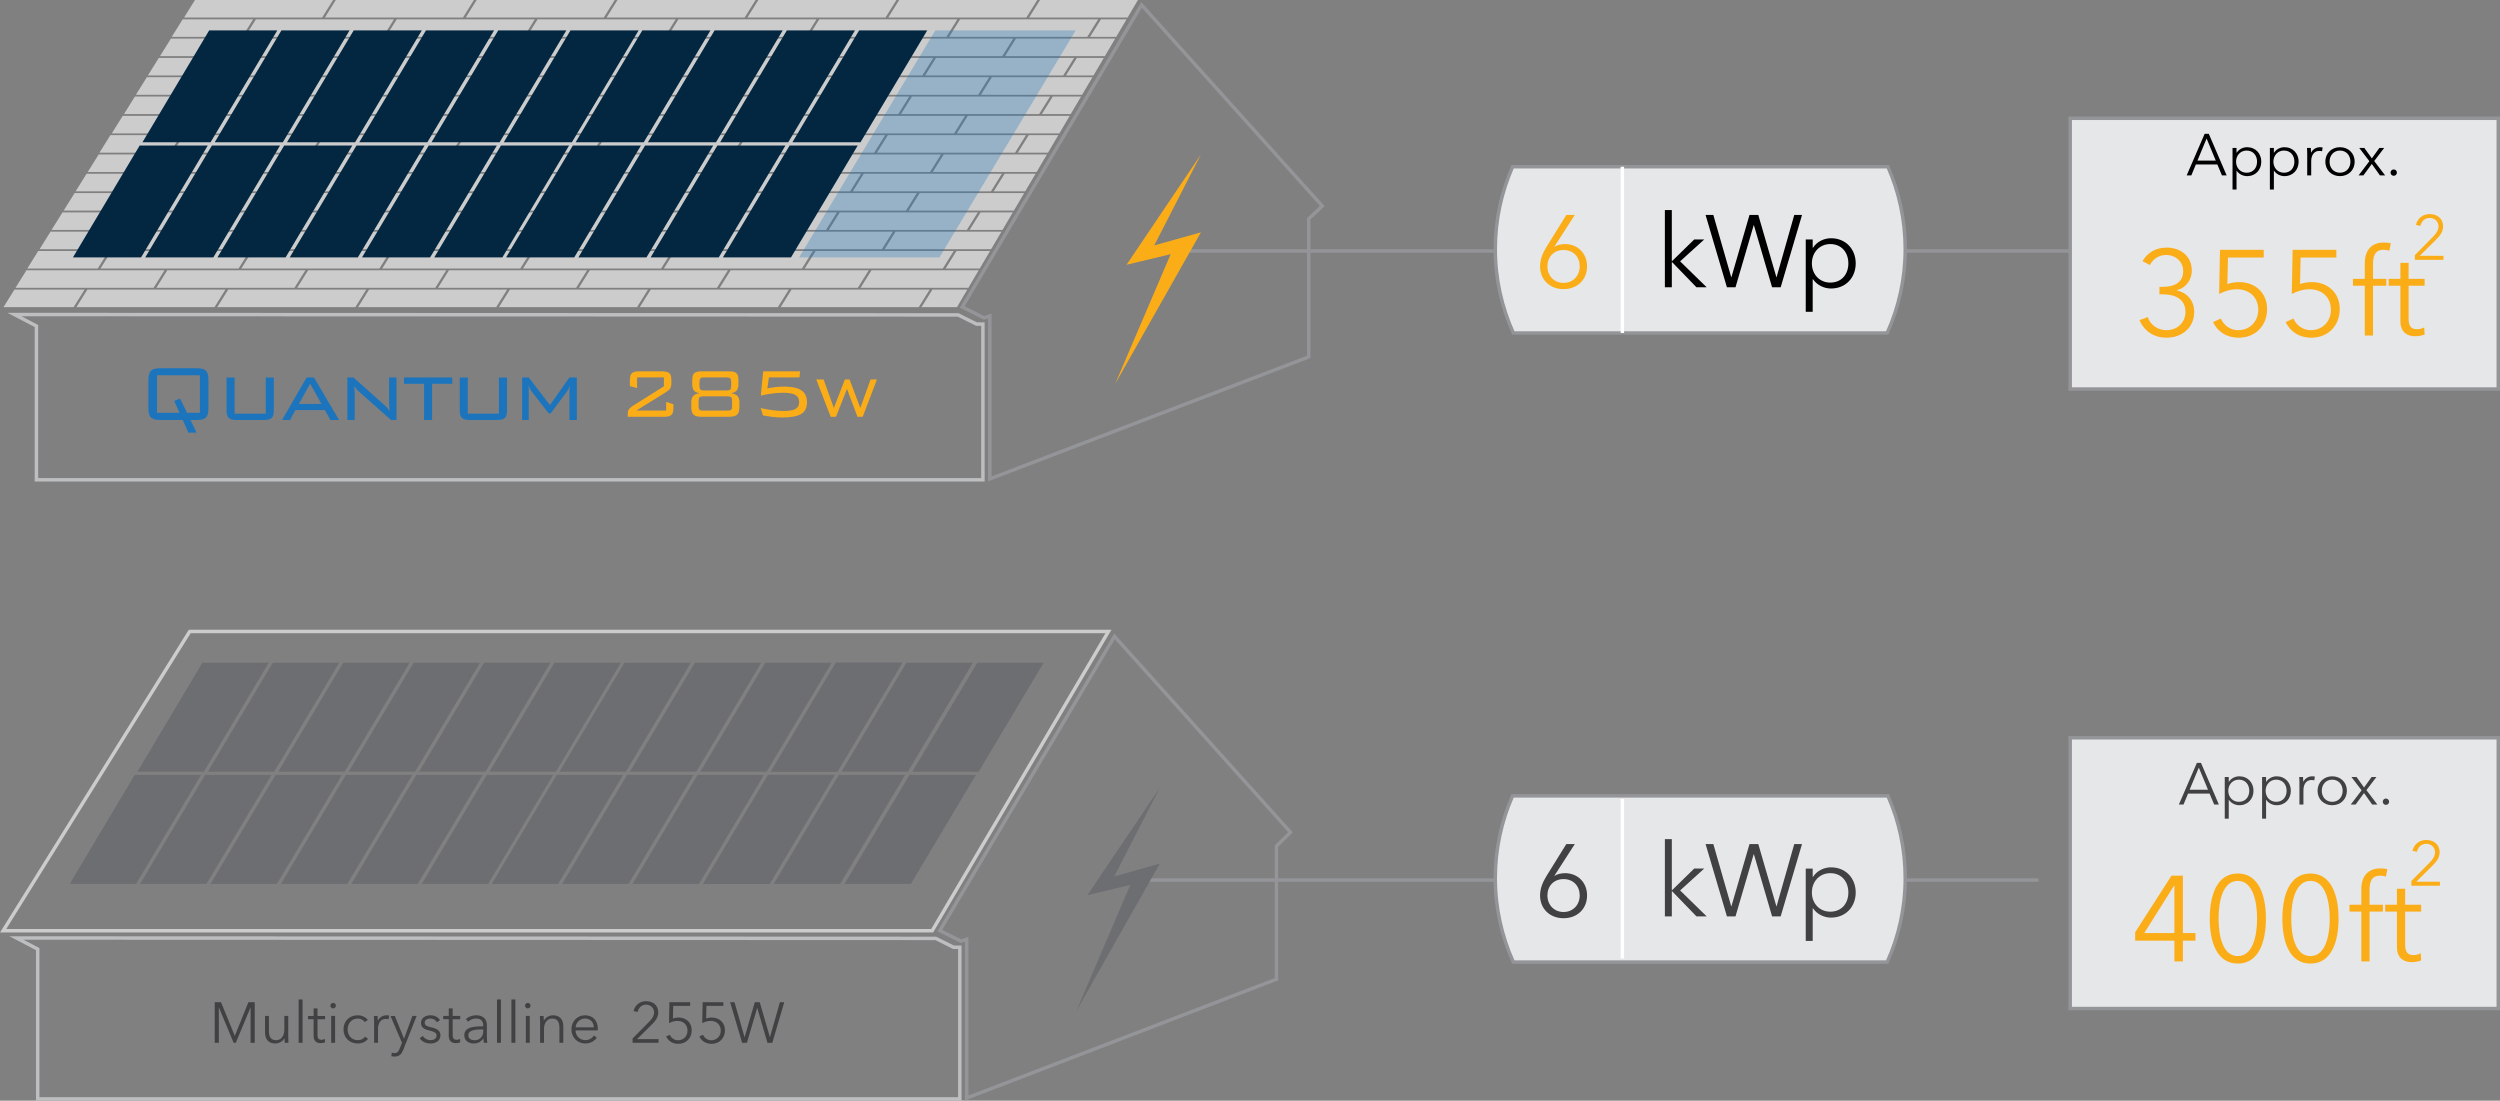 <!-- Generator: Adobe Illustrator 19.2.1, SVG Export Plug-In  -->
<svg version="1.1"
	 xmlns="http://www.w3.org/2000/svg" xmlns:xlink="http://www.w3.org/1999/xlink" xmlns:a="http://ns.adobe.com/AdobeSVGViewerExtensions/3.0/"
	 x="0px" y="0px" width="722.704px" height="318.188px" viewBox="0 0 722.704 318.188"
	 style="enable-background:new 0 0 722.704 318.188;" xml:space="preserve">
<rect x="0" y="0" width="722.704" height="318.188" fill="#808080" stroke="none"/>
<style type="text/css">
	.st0{fill:#E6E7E8;stroke:#939598;stroke-miterlimit:10;}
	.st1{fill:none;stroke:#FFFFFF;stroke-miterlimit:10;}
	.st2{fill:#1C75BC;}
	.st3{fill:#CCCCCC;}
	.st4{fill:#BCBEC0;}
	.st5{fill:#939598;}
	.st6{fill:#032741;}
	.st7{opacity:0.3;fill:#1C75BC;}
	.st8{fill:#6D6E71;}
	.st9{fill:none;stroke:#CCCCCC;stroke-miterlimit:10;}
	.st10{fill:#FBAD18;}
	.st11{fill:#414042;}
</style>
<defs>
</defs>
<g>
	<line class="st0" x1="339.346" y1="72.553" x2="598.454" y2="72.553"/>
	<path class="st0" d="M432.26,72.002c0,8.64,1.874,16.845,5.212,24.254h108.082c3.338-7.409,5.212-15.614,5.212-24.254
		c0-8.461-1.795-16.507-5.005-23.795H437.265C434.055,55.495,432.26,63.541,432.26,72.002z"/>
	<line class="st1" x1="468.996" y1="48.207" x2="468.996" y2="96.256"/>
	<g>
		<path class="st2" d="M43.078,108.262c0.116-0.454,0.309-0.817,0.58-1.088c0.271-0.271,0.629-0.459,1.074-0.566
			c0.445-0.106,1.006-0.16,1.683-0.16h10.36c0.677,0,1.237,0.054,1.683,0.16c0.445,0.107,0.802,0.295,1.074,0.566
			c0.271,0.271,0.459,0.634,0.566,1.088c0.105,0.455,0.159,1.03,0.159,1.727v7.893c0,0.697-0.054,1.272-0.159,1.727
			c-0.107,0.455-0.295,0.817-0.566,1.088c-0.272,0.271-0.629,0.46-1.074,0.566c-0.446,0.107-1.006,0.16-1.683,0.16h-1.712
			l1.77,3.656h-2.379l-1.596-3.656h-6.442c-0.677,0-1.238-0.053-1.683-0.16c-0.445-0.106-0.803-0.294-1.074-0.566
			c-0.271-0.271-0.464-0.634-0.58-1.088c-0.116-0.454-0.174-1.03-0.174-1.727v-7.893C42.904,109.292,42.961,108.717,43.078,108.262z
			 M57.79,119.332v-10.853H45.399v10.853h6.5l-1.538-3.453l1.683-0.668l2.031,4.121H57.79z"/>
		<path class="st2" d="M67.816,119.593h8.996v-10.446h2.35v9.402c0,0.561-0.044,1.023-0.131,1.386
			c-0.087,0.362-0.247,0.654-0.479,0.873c-0.231,0.219-0.542,0.376-0.928,0.471c-0.387,0.095-0.881,0.143-1.48,0.143h-7.631
			c-0.581,0-1.064-0.043-1.452-0.128c-0.387-0.086-0.696-0.238-0.928-0.457c-0.232-0.219-0.397-0.515-0.494-0.888
			c-0.097-0.372-0.145-0.839-0.145-1.4v-9.402h2.321V119.593z"/>
		<path class="st2" d="M88.637,109.118h2.118l7.284,12.304h-2.524l-1.596-2.873h-8.502l-1.567,2.873h-2.321L88.637,109.118z
			 M92.931,116.779l-3.279-5.862l-3.25,5.862H92.931z"/>
		<path class="st2" d="M102.552,113.79v7.631h-2.147v-12.304h1.77l9.025,8.038c0.29,0.251,0.556,0.513,0.798,0.784
			c0.242,0.271,0.468,0.571,0.682,0.899c-0.135-0.735-0.203-1.499-0.203-2.292v-7.429h2.147v12.304h-1.596l-9.199-8.154
			c-0.272-0.251-0.527-0.512-0.769-0.783c-0.242-0.271-0.469-0.57-0.682-0.9C102.493,112.32,102.552,113.055,102.552,113.79z"/>
		<path class="st2" d="M124.909,121.421h-2.321v-10.475h-5.804v-1.828h13.958v1.828h-5.833V121.421z"/>
		<path class="st2" d="M135.226,119.593h8.996v-10.446h2.35v9.402c0,0.561-0.044,1.023-0.131,1.386
			c-0.087,0.362-0.247,0.654-0.479,0.873c-0.231,0.219-0.542,0.376-0.928,0.471c-0.387,0.095-0.881,0.143-1.48,0.143h-7.631
			c-0.581,0-1.064-0.043-1.452-0.128s-0.696-0.238-0.928-0.457c-0.232-0.219-0.397-0.515-0.494-0.888
			c-0.097-0.372-0.145-0.839-0.145-1.4v-9.402h2.321V119.593z"/>
		<path class="st2" d="M152.839,112.455c0.009,0.29,0.015,0.513,0.015,0.668v8.299h-1.915v-12.304h1.915l6.122,7.98l5.63-7.98h2.147
			v12.304h-2.147v-8.299c0-0.251,0.009-0.518,0.028-0.798c0.02-0.28,0.058-0.585,0.117-0.914c-0.29,0.812-0.561,1.383-0.812,1.712
			l-4.73,6.355H158.6l-4.904-6.297c-0.194-0.232-0.363-0.498-0.508-0.798c-0.146-0.3-0.276-0.624-0.392-0.972
			C152.815,111.817,152.83,112.165,152.839,112.455z"/>
	</g>
	<g>
		<g>
			<g>
				<polygon class="st3" points="150.67,44.648 147.507,49.721 187.425,49.721 190.588,44.648 				"/>
			</g>
			<g>
				<polygon class="st3" points="191.385,44.648 188.222,49.721 228.14,49.721 231.304,44.648 				"/>
			</g>
			<g>
				<polygon class="st3" points="105.994,49.721 109.158,44.648 69.24,44.648 66.076,49.721 				"/>
			</g>
			<g>
				<polygon class="st3" points="146.709,49.721 149.873,44.648 109.955,44.648 106.791,49.721 				"/>
			</g>
			<g>
				<polygon class="st3" points="272.816,44.648 269.653,49.721 299.662,49.721 302.651,44.648 				"/>
			</g>
			<g>
				<polygon class="st3" points="232.101,44.648 228.937,49.721 268.855,49.721 272.019,44.648 				"/>
			</g>
			<g>
				<polygon class="st3" points="68.442,44.648 28.524,44.648 25.361,49.721 65.279,49.721 				"/>
			</g>
			<g>
				<polygon class="st3" points="139.749,60.883 142.913,55.81 102.994,55.81 99.831,60.883 				"/>
			</g>
			<g>
				<polygon class="st3" points="143.71,55.81 140.546,60.883 180.464,60.883 183.628,55.81 				"/>
			</g>
			<g>
				<polygon class="st3" points="61.482,55.81 21.564,55.81 18.4,60.883 58.318,60.883 				"/>
			</g>
			<g>
				<polygon class="st3" points="99.034,60.883 102.197,55.81 62.279,55.81 59.116,60.883 				"/>
			</g>
			<g>
				<polygon class="st3" points="225.14,55.81 221.977,60.883 261.895,60.883 265.059,55.81 				"/>
			</g>
			<g>
				<polygon class="st3" points="184.425,55.81 181.261,60.883 221.18,60.883 224.343,55.81 				"/>
			</g>
			<g>
				<polygon class="st3" points="265.856,55.81 262.692,60.883 293.086,60.883 296.075,55.81 				"/>
			</g>
			<g>
				<polygon class="st3" points="92.073,72.045 95.237,66.972 55.319,66.972 52.155,72.045 				"/>
			</g>
			<g>
				<polygon class="st3" points="132.789,72.045 135.952,66.972 96.034,66.972 92.87,72.045 				"/>
			</g>
			<g>
				<polygon class="st3" points="173.504,72.045 176.667,66.972 136.749,66.972 133.586,72.045 				"/>
			</g>
			<g>
				<polygon class="st3" points="54.522,66.972 14.604,66.972 11.44,72.045 51.358,72.045 				"/>
			</g>
			<g>
				<polygon class="st3" points="218.18,66.972 215.016,72.045 254.935,72.045 258.098,66.972 				"/>
			</g>
			<g>
				<polygon class="st3" points="177.465,66.972 174.301,72.045 214.219,72.045 217.383,66.972 				"/>
			</g>
			<g>
				<polygon class="st3" points="258.895,66.972 255.732,72.045 286.511,72.045 289.499,66.972 				"/>
			</g>
			<g>
				<polygon class="st3" points="47.561,78.134 7.643,78.134 4.48,83.207 44.398,83.207 				"/>
			</g>
			<g>
				<polygon class="st3" points="169.707,78.134 129.789,78.134 126.626,83.207 166.544,83.207 				"/>
			</g>
			<g>
				<polygon class="st3" points="251.138,78.134 211.22,78.134 208.056,83.207 247.974,83.207 				"/>
			</g>
			<g>
				<polygon class="st3" points="210.423,78.134 170.504,78.134 167.341,83.207 207.259,83.207 				"/>
			</g>
			<g>
				<polygon class="st3" points="251.935,78.134 248.772,83.207 279.935,83.207 282.924,78.134 				"/>
			</g>
			<g>
				<polygon class="st3" points="128.992,78.134 89.074,78.134 85.91,83.207 125.828,83.207 				"/>
			</g>
			<g>
				<polygon class="st3" points="85.113,83.207 88.277,78.134 48.359,78.134 45.195,83.207 				"/>
			</g>
			<g>
				<polygon class="st3" points="157.63,33.486 154.467,38.559 194.385,38.559 197.548,33.486 				"/>
			</g>
			<g>
				<polygon class="st3" points="112.954,38.559 116.118,33.486 76.2,33.486 73.036,38.559 				"/>
			</g>
			<g>
				<polygon class="st3" points="279.776,33.486 276.613,38.559 306.238,38.559 309.226,33.486 				"/>
			</g>
			<g>
				<polygon class="st3" points="75.403,33.486 35.484,33.486 32.321,38.559 72.239,38.559 				"/>
			</g>
			<g>
				<polygon class="st3" points="153.67,38.559 156.833,33.486 116.915,33.486 113.752,38.559 				"/>
			</g>
			<g>
				<polygon class="st3" points="198.346,33.486 195.182,38.559 235.1,38.559 238.264,33.486 				"/>
			</g>
			<g>
				<polygon class="st3" points="239.061,33.486 235.897,38.559 275.816,38.559 278.979,33.486 				"/>
			</g>
			<g>
				<polygon class="st3" points="127.672,16.235 167.59,16.235 170.754,11.162 130.836,11.162 				"/>
			</g>
			<g>
				<polygon class="st3" points="171.551,11.162 168.388,16.235 208.306,16.235 211.469,11.162 				"/>
			</g>
			<g>
				<polygon class="st3" points="293.697,11.162 290.534,16.235 319.389,16.235 322.378,11.162 				"/>
			</g>
			<g>
				<polygon class="st3" points="126.875,16.235 130.039,11.162 90.121,11.162 86.957,16.235 				"/>
			</g>
			<g>
				<polygon class="st3" points="89.323,11.162 49.405,11.162 46.242,16.235 86.16,16.235 				"/>
			</g>
			<g>
				<polygon class="st3" points="212.266,11.162 209.103,16.235 249.021,16.235 252.185,11.162 				"/>
			</g>
			<g>
				<polygon class="st3" points="252.982,11.162 249.818,16.235 289.736,16.235 292.9,11.162 				"/>
			</g>
			<g>
				<polygon class="st3" points="255.981,5.073 259.145,0 219.227,0 216.063,5.073 				"/>
			</g>
			<g>
				<polygon class="st3" points="133.835,5.073 136.999,0 97.081,0 93.917,5.073 				"/>
			</g>
			<g>
				<polygon class="st3" points="296.697,5.073 299.86,0 259.942,0 256.778,5.073 				"/>
			</g>
			<g>
				<polygon class="st3" points="174.551,5.073 177.714,0 137.796,0 134.632,5.073 				"/>
			</g>
			<g>
				<polygon class="st3" points="300.657,0 297.494,5.073 325.964,5.073 328.953,0 				"/>
			</g>
			<g>
				<polygon class="st3" points="215.266,5.073 218.429,0 178.511,0 175.348,5.073 				"/>
			</g>
			<g>
				<polygon class="st3" points="96.284,0 56.365,0 53.202,5.073 93.12,5.073 				"/>
			</g>
			<g>
				<polygon class="st3" points="164.591,22.324 161.427,27.397 201.345,27.397 204.509,22.324 				"/>
			</g>
			<g>
				<polygon class="st3" points="246.021,22.324 242.858,27.397 282.776,27.397 285.94,22.324 				"/>
			</g>
			<g>
				<polygon class="st3" points="205.306,22.324 202.142,27.397 242.061,27.397 245.224,22.324 				"/>
			</g>
			<g>
				<polygon class="st3" points="286.737,22.324 283.573,27.397 312.813,27.397 315.802,22.324 				"/>
			</g>
			<g>
				<polygon class="st3" points="119.915,27.397 123.078,22.324 83.16,22.324 79.997,27.397 				"/>
			</g>
			<g>
				<polygon class="st3" points="82.363,22.324 42.445,22.324 39.281,27.397 79.199,27.397 				"/>
			</g>
			<g>
				<polygon class="st3" points="160.63,27.397 163.794,22.324 123.875,22.324 120.712,27.397 				"/>
			</g>
			<g>
				<polygon class="st3" points="289.47,50.485 289.63,50.229 249.712,50.229 249.552,50.485 246.548,55.302 286.467,55.302 				"/>
			</g>
			<g>
				<polygon class="st3" points="248.755,50.485 248.915,50.229 208.997,50.229 208.837,50.485 205.833,55.302 245.751,55.302 				
					"/>
			</g>
			<g>
				<polygon class="st3" points="86.691,50.485 83.687,55.302 123.605,55.302 126.609,50.485 126.769,50.229 86.851,50.229 				"/>
			</g>
			<g>
				<polygon class="st3" points="45.338,50.229 25.025,50.229 21.862,55.302 42.175,55.302 				"/>
			</g>
			<g>
				<polygon class="st3" points="290.427,50.229 290.268,50.485 287.264,55.302 296.374,55.302 299.363,50.229 				"/>
			</g>
			<g>
				<polygon class="st3" points="45.976,50.485 42.972,55.302 82.89,55.302 85.894,50.485 86.054,50.229 46.135,50.229 				"/>
			</g>
			<g>
				<polygon class="st3" points="208.04,50.485 208.199,50.229 168.281,50.229 168.122,50.485 165.118,55.302 205.036,55.302 				
					"/>
			</g>
			<g>
				<polygon class="st3" points="167.484,50.229 127.566,50.229 127.406,50.485 124.402,55.302 164.321,55.302 167.324,50.485 				
					"/>
			</g>
			<g>
				<polygon class="st3" points="160.524,61.391 120.606,61.391 120.446,61.647 117.442,66.464 157.36,66.464 160.364,61.647 				
					"/>
			</g>
			<g>
				<polygon class="st3" points="39.015,61.647 36.012,66.464 75.93,66.464 78.933,61.647 79.093,61.391 39.175,61.391 				"/>
			</g>
			<g>
				<polygon class="st3" points="241.795,61.647 241.954,61.391 202.036,61.391 201.876,61.647 198.873,66.464 238.791,66.464 				
					"/>
			</g>
			<g>
				<polygon class="st3" points="283.467,61.391 283.307,61.647 280.303,66.464 289.798,66.464 292.787,61.391 				"/>
			</g>
			<g>
				<polygon class="st3" points="282.51,61.647 282.67,61.391 242.752,61.391 242.592,61.647 239.588,66.464 279.506,66.464 				"/>
			</g>
			<g>
				<polygon class="st3" points="38.378,61.391 18.068,61.391 14.904,66.464 35.214,66.464 				"/>
			</g>
			<g>
				<polygon class="st3" points="79.731,61.647 76.727,66.464 116.645,66.464 119.649,61.647 119.809,61.391 79.891,61.391 				"/>
			</g>
			<g>
				<polygon class="st3" points="201.079,61.647 201.239,61.391 161.321,61.391 161.161,61.647 158.158,66.464 198.076,66.464 				
					"/>
			</g>
			<g>
				<polygon class="st3" points="269.546,83.715 269.386,83.971 266.383,88.788 276.647,88.788 279.636,83.715 				"/>
			</g>
			<g>
				<polygon class="st3" points="65.173,83.715 25.254,83.715 25.095,83.971 22.091,88.788 62.009,88.788 65.013,83.971 				"/>
			</g>
			<g>
				<polygon class="st3" points="4.172,83.715 1.009,88.788 21.294,88.788 24.457,83.715 				"/>
			</g>
			<g>
				<polygon class="st3" points="187.318,83.715 147.4,83.715 147.241,83.971 144.237,88.788 184.155,88.788 187.159,83.971 				"/>
			</g>
			<g>
				<polygon class="st3" points="105.888,83.715 65.97,83.715 65.81,83.971 62.806,88.788 102.724,88.788 105.728,83.971 				"/>
			</g>
			<g>
				<polygon class="st3" points="146.603,83.715 106.685,83.715 106.525,83.971 103.521,88.788 143.44,88.788 146.443,83.971 				
					"/>
			</g>
			<g>
				<polygon class="st3" points="228.034,83.715 188.116,83.715 187.956,83.971 184.952,88.788 224.87,88.788 227.874,83.971 				
					"/>
			</g>
			<g>
				<polygon class="st3" points="268.749,83.715 228.831,83.715 228.671,83.971 225.667,88.788 265.586,88.788 268.589,83.971 				
					"/>
			</g>
			<g>
				<polygon class="st3" points="275.55,72.809 275.71,72.553 235.791,72.553 235.631,72.809 232.628,77.626 272.546,77.626 				"/>
			</g>
			<g>
				<polygon class="st3" points="153.404,72.809 153.564,72.553 113.645,72.553 113.485,72.809 110.482,77.626 150.4,77.626 				"/>
			</g>
			<g>
				<polygon class="st3" points="234.834,72.809 234.994,72.553 195.076,72.553 194.916,72.809 191.912,77.626 231.831,77.626 				
					"/>
			</g>
			<g>
				<polygon class="st3" points="276.507,72.553 276.347,72.809 273.343,77.626 283.223,77.626 286.212,72.553 				"/>
			</g>
			<g>
				<polygon class="st3" points="31.418,72.553 11.053,72.553 7.889,77.626 28.254,77.626 				"/>
			</g>
			<g>
				<polygon class="st3" points="194.119,72.809 194.279,72.553 154.361,72.553 154.201,72.809 151.197,77.626 191.115,77.626 				
					"/>
			</g>
			<g>
				<polygon class="st3" points="32.055,72.809 29.051,77.626 68.969,77.626 71.973,72.809 72.133,72.553 32.215,72.553 				"/>
			</g>
			<g>
				<polygon class="st3" points="72.77,72.809 69.767,77.626 109.685,77.626 112.688,72.809 112.848,72.553 72.93,72.553 				"/>
			</g>
			<g>
				<polygon class="st3" points="317.312,5.837 317.472,5.581 277.553,5.581 277.393,5.837 274.39,10.654 314.308,10.654 				"/>
			</g>
			<g>
				<polygon class="st3" points="114.532,5.837 111.529,10.654 151.447,10.654 154.45,5.837 154.61,5.581 114.692,5.581 				"/>
			</g>
			<g>
				<polygon class="st3" points="276.596,5.837 276.756,5.581 236.838,5.581 236.678,5.837 233.674,10.654 273.593,10.654 				"/>
			</g>
			<g>
				<polygon class="st3" points="155.247,5.837 152.244,10.654 192.162,10.654 195.166,5.837 195.326,5.581 155.407,5.581 				"/>
			</g>
			<g>
				<polygon class="st3" points="73.817,5.837 70.813,10.654 110.731,10.654 113.735,5.837 113.895,5.581 73.977,5.581 				"/>
			</g>
			<g>
				<polygon class="st3" points="73.18,5.581 52.813,5.581 49.649,10.654 70.016,10.654 				"/>
			</g>
			<g>
				<polygon class="st3" points="195.963,5.837 192.959,10.654 232.877,10.654 235.881,5.837 236.041,5.581 196.123,5.581 				"/>
			</g>
			<g>
				<polygon class="st3" points="318.269,5.581 318.109,5.837 315.105,10.654 322.677,10.654 325.665,5.581 				"/>
			</g>
			<g>
				<polygon class="st3" points="52.936,39.323 49.932,44.14 89.85,44.14 92.854,39.323 93.014,39.067 53.096,39.067 				"/>
			</g>
			<g>
				<polygon class="st3" points="93.651,39.323 90.648,44.14 130.566,44.14 133.569,39.323 133.729,39.067 93.811,39.067 				"/>
			</g>
			<g>
				<polygon class="st3" points="52.299,39.067 31.917,39.067 28.753,44.14 49.135,44.14 				"/>
			</g>
			<g>
				<polygon class="st3" points="296.431,39.323 296.591,39.067 256.672,39.067 256.512,39.323 253.509,44.14 293.427,44.14 				"/>
			</g>
			<g>
				<polygon class="st3" points="215,39.323 215.16,39.067 175.242,39.067 175.082,39.323 172.078,44.14 211.996,44.14 				"/>
			</g>
			<g>
				<polygon class="st3" points="174.445,39.067 134.526,39.067 134.366,39.323 131.363,44.14 171.281,44.14 174.285,39.323 				"/>
			</g>
			<g>
				<polygon class="st3" points="255.715,39.323 255.875,39.067 215.957,39.067 215.797,39.323 212.793,44.14 252.712,44.14 				"/>
			</g>
			<g>
				<polygon class="st3" points="297.388,39.067 297.228,39.323 294.224,44.14 302.95,44.14 305.938,39.067 				"/>
			</g>
			<g>
				<polygon class="st3" points="311.308,16.743 311.148,16.999 308.145,21.816 316.101,21.816 319.09,16.743 				"/>
			</g>
			<g>
				<polygon class="st3" points="269.636,16.999 269.796,16.743 229.878,16.743 229.718,16.999 226.714,21.816 266.632,21.816 				
					"/>
			</g>
			<g>
				<polygon class="st3" points="188.365,16.743 148.447,16.743 148.287,16.999 145.283,21.816 185.202,21.816 188.205,16.999 				
					"/>
			</g>
			<g>
				<polygon class="st3" points="310.351,16.999 310.511,16.743 270.593,16.743 270.433,16.999 267.429,21.816 307.348,21.816 				
					"/>
			</g>
			<g>
				<polygon class="st3" points="66.857,16.999 63.853,21.816 103.771,21.816 106.775,16.999 106.935,16.743 67.016,16.743 				"/>
			</g>
			<g>
				<polygon class="st3" points="107.572,16.999 104.568,21.816 144.486,21.816 147.49,16.999 147.65,16.743 107.732,16.743 				"/>
			</g>
			<g>
				<polygon class="st3" points="228.921,16.999 229.08,16.743 189.162,16.743 189.003,16.999 185.999,21.816 225.917,21.816 				
					"/>
			</g>
			<g>
				<polygon class="st3" points="66.219,16.743 45.912,16.743 42.749,21.816 63.056,21.816 				"/>
			</g>
			<g>
				<polygon class="st3" points="303.391,28.161 303.551,27.905 263.633,27.905 263.473,28.161 260.469,32.978 300.387,32.978 				
					"/>
			</g>
			<g>
				<polygon class="st3" points="181.405,27.905 141.487,27.905 141.327,28.161 138.323,32.978 178.241,32.978 181.245,28.161 				
					"/>
			</g>
			<g>
				<polygon class="st3" points="304.348,27.905 304.188,28.161 301.185,32.978 309.525,32.978 312.514,27.905 				"/>
			</g>
			<g>
				<polygon class="st3" points="100.612,28.161 97.608,32.978 137.526,32.978 140.53,28.161 140.69,27.905 100.771,27.905 				"/>
			</g>
			<g>
				<polygon class="st3" points="59.259,27.905 39.001,27.905 35.837,32.978 56.095,32.978 				"/>
			</g>
			<g>
				<polygon class="st3" points="221.96,28.161 222.12,27.905 182.202,27.905 182.042,28.161 179.039,32.978 218.957,32.978 				"/>
			</g>
			<g>
				<polygon class="st3" points="262.676,28.161 262.836,27.905 222.917,27.905 222.757,28.161 219.754,32.978 259.672,32.978 				
					"/>
			</g>
			<g>
				<polygon class="st3" points="59.896,28.161 56.893,32.978 96.811,32.978 99.814,28.161 99.974,27.905 60.056,27.905 				"/>
			</g>
		</g>
		<g>
			<path class="st4" d="M6.211,91.423l270.656,0.116l5.091,2.539l0.211,0.105l0.236,0l1.238-0.002v44.024H11.032v-43.66V93.94
				l-0.537-0.28L6.211,91.423 M2.131,90.422l7.901,4.124v44.66h274.612V93.181l-2.239,0.003l-5.302-2.644L2.131,90.422L2.131,90.422
				z"/>
		</g>
		<g>
			<path class="st5" d="M330.093,2.263l51.453,57.267l-3.403,3.207l-0.314,0.296v0.432v39.366l-91.186,34.879V92.034v-1.388
				l-1.316,0.439l-0.812,0.271l-5.642-2.812L330.093,2.263 M329.928,0.583l-52.464,88.376l6.975,3.477l1.204-0.402v47.128
				l93.186-35.644V63.464l4.113-3.877L329.928,0.583L329.928,0.583z"/>
		</g>
		<polygon class="st6" points="80.153,8.793 60.464,8.793 41.178,41.131 60.867,41.131 		"/>
		<polygon class="st6" points="101.043,8.793 81.354,8.793 62.068,41.131 81.757,41.131 		"/>
		<polygon class="st6" points="121.933,8.793 102.244,8.793 82.958,41.131 102.647,41.131 		"/>
		<polygon class="st6" points="142.823,8.793 123.134,8.793 103.848,41.131 123.537,41.131 		"/>
		<polygon class="st6" points="163.713,8.793 144.025,8.793 124.738,41.131 144.427,41.131 		"/>
		<polygon class="st6" points="184.603,8.793 164.915,8.793 145.628,41.131 165.317,41.131 		"/>
		<polygon class="st6" points="205.371,8.793 185.682,8.793 166.396,41.131 186.084,41.131 		"/>
		<polygon class="st6" points="226.261,8.793 206.572,8.793 187.286,41.131 206.974,41.131 		"/>
		<polygon class="st6" points="247.151,8.793 227.462,8.793 208.176,41.131 227.864,41.131 		"/>
		<polygon class="st6" points="268.041,8.793 248.352,8.793 229.066,41.131 248.755,41.131 		"/>
		<polygon class="st6" points="60.061,42.077 40.373,42.077 21.086,74.414 40.775,74.414 		"/>
		<polygon class="st6" points="80.951,42.077 61.263,42.077 41.976,74.414 61.665,74.414 		"/>
		<polygon class="st6" points="101.841,42.077 82.153,42.077 62.866,74.414 82.555,74.414 		"/>
		<polygon class="st6" points="122.732,42.077 103.043,42.077 83.756,74.414 103.445,74.414 		"/>
		<polygon class="st6" points="143.622,42.077 123.933,42.077 104.647,74.414 124.335,74.414 		"/>
		<polygon class="st6" points="164.512,42.077 144.823,42.077 125.537,74.414 145.225,74.414 		"/>
		<polygon class="st6" points="185.279,42.077 165.59,42.077 146.304,74.414 165.993,74.414 		"/>
		<polygon class="st6" points="206.169,42.077 186.48,42.077 167.194,74.414 186.883,74.414 		"/>
		<polygon class="st6" points="227.059,42.077 207.37,42.077 188.084,74.414 207.773,74.414 		"/>
		<polygon class="st6" points="247.949,42.077 228.26,42.077 208.974,74.414 228.663,74.414 		"/>
		<polygon class="st7" points="270.379,8.793 310.958,8.793 271.58,74.414 231.001,74.414 		"/>
	</g>
	<g>
		<g>
			<path class="st4" d="M6.783,271.656l263.605,0.113l4.955,2.472l0.211,0.105l0.236,0l1.18-0.002v42.844H11.402v-42.515v-0.606
				l-0.537-0.28L6.783,271.656 M2.704,270.654l7.698,4.019v43.515h267.57v-44.846l-2.182,0.003l-5.166-2.577L2.704,270.654
				L2.704,270.654z"/>
		</g>
		<g>
			<path class="st5" d="M322.26,184.799l50.109,55.771l-3.574,3.536l-0.297,0.293v0.417v37.91l-88.553,33.962v-44.465v-1.388
				l-1.316,0.439l-0.781,0.26l-5.463-2.723L322.26,184.799 M322.095,183.119l-51.119,86.11l6.796,3.388l1.173-0.391v45.92
				l90.553-34.729v-38.598l4.251-4.207L322.095,183.119L322.095,183.119z"/>
		</g>
		<g>
			<polygon class="st8" points="77.7,191.579 58.516,191.579 39.724,223.088 58.908,223.088 			"/>
			<polygon class="st8" points="98.054,191.579 78.871,191.579 60.079,223.088 79.263,223.088 			"/>
			<polygon class="st8" points="118.409,191.579 99.225,191.579 80.433,223.088 99.617,223.088 			"/>
			<polygon class="st8" points="138.763,191.579 119.579,191.579 100.788,223.088 119.971,223.088 			"/>
			<polygon class="st8" points="159.118,191.579 139.934,191.579 121.142,223.088 140.326,223.088 			"/>
			<polygon class="st8" points="179.472,191.579 160.288,191.579 141.496,223.088 160.68,223.088 			"/>
			<polygon class="st8" points="199.707,191.579 180.523,191.579 161.731,223.088 180.915,223.088 			"/>
			<polygon class="st8" points="220.061,191.579 200.877,191.579 182.085,223.088 201.269,223.088 			"/>
			<polygon class="st8" points="240.416,191.579 221.232,191.579 202.44,223.088 221.624,223.088 			"/>
			<polygon class="st8" points="260.77,191.579 241.586,191.579 222.794,223.088 241.978,223.088 			"/>
			<polygon class="st8" points="58.123,224.009 38.94,224.009 20.148,255.518 39.332,255.518 			"/>
			<polygon class="st8" points="78.478,224.009 59.294,224.009 40.502,255.518 59.686,255.518 			"/>
			<polygon class="st8" points="98.832,224.009 79.648,224.009 60.857,255.518 80.041,255.518 			"/>
			<polygon class="st8" points="119.187,224.009 100.003,224.009 81.211,255.518 100.395,255.518 			"/>
			<polygon class="st8" points="139.541,224.009 120.357,224.009 101.565,255.518 120.749,255.518 			"/>
			<polygon class="st8" points="159.895,224.009 140.712,224.009 121.92,255.518 141.104,255.518 			"/>
			<polygon class="st8" points="180.13,224.009 160.946,224.009 142.155,255.518 161.338,255.518 			"/>
			<polygon class="st8" points="200.485,224.009 181.301,224.009 162.509,255.518 181.693,255.518 			"/>
			<polygon class="st8" points="220.839,224.009 201.655,224.009 182.863,255.518 202.047,255.518 			"/>
			<polygon class="st8" points="241.193,224.009 222.01,224.009 203.218,255.518 222.402,255.518 			"/>
			<polygon class="st8" points="260.877,191.579 241.693,191.579 222.901,223.088 242.085,223.088 			"/>
			<polygon class="st8" points="281.231,191.579 262.048,191.579 243.256,223.088 262.44,223.088 			"/>
			<polygon class="st8" points="241.301,224.009 222.117,224.009 203.325,255.518 222.509,255.518 			"/>
			<polygon class="st8" points="261.655,224.009 242.471,224.009 223.679,255.518 242.863,255.518 			"/>
			<polygon class="st8" points="301.693,191.579 282.509,191.579 263.717,223.088 282.901,223.088 			"/>
			<polygon class="st8" points="282.117,224.009 262.933,224.009 244.141,255.518 263.325,255.518 			"/>
		</g>
		<polygon class="st9" points="0.901,269.063 269.471,269.063 320.436,182.551 54.838,182.551 		"/>
	</g>
	<path class="st10" d="M449.368,71.264l0.059,0.059c0.62-0.474,1.92-0.769,2.984-0.769c3.634,0,6.381,2.629,6.381,6.441
		c0,3.898-2.865,6.587-6.794,6.587s-6.795-2.688-6.795-6.587c0-2.157,0.856-3.988,1.891-5.672l5.702-9.188h2.452L449.368,71.264z
		 M451.997,81.782c2.747,0,4.667-2.069,4.667-4.786c0-2.688-1.802-4.727-4.667-4.727c-2.866,0-4.668,2.038-4.668,4.727
		C447.329,79.713,449.25,81.782,451.997,81.782z"/>
	<g>
		<path d="M483.292,75.46h0.088l6.381-6.234h2.895l-6.972,6.322l7.681,7.503h-2.954l-7.031-7.267h-0.088v7.267h-2.009V60.718h2.009
			V75.46z"/>
		<path d="M500.461,80.127h0.059l5.229-17.992h2.541l5.228,17.992h0.059l5.111-17.992h2.245l-6.173,20.916h-2.482L507.02,65.09
			h-0.059l-5.259,17.961h-2.481l-6.174-20.916h2.245L500.461,80.127z"/>
		<path d="M524.017,90.142h-2.009V69.226h2.009v2.393h0.089c1.152-1.802,3.22-2.748,5.199-2.748c4.313,0,7.148,3.191,7.148,7.267
			c0,4.077-2.836,7.267-7.148,7.267c-1.98,0-4.048-0.976-5.199-2.688h-0.089V90.142z M529.099,70.555
			c-3.102,0-5.317,2.422-5.317,5.584c0,3.16,2.216,5.553,5.317,5.553c3.338,0,5.229-2.481,5.229-5.553
			S532.437,70.555,529.099,70.555z"/>
	</g>
	<polygon class="st10" points="347.165,44.648 325.665,76.529 338.415,73.484 322.378,110.964 347.165,67.162 333.665,70.948 	"/>
	<rect x="598.454" y="34.194" class="st0" width="123.75" height="78.27"/>
	<rect x="598.454" y="213.28" class="st0" width="123.75" height="78.27"/>
	<g>
		<path d="M633.467,50.714h-1.343l5.202-12.035h1.19l5.167,12.035h-1.36l-1.326-3.162h-6.221L633.467,50.714z M635.235,46.431h5.303
			l-2.651-6.392L635.235,46.431z"/>
		<path d="M646.54,54.794h-1.156V42.759h1.156v1.377h0.051c0.663-1.037,1.853-1.581,2.992-1.581c2.481,0,4.113,1.836,4.113,4.182
			s-1.632,4.182-4.113,4.182c-1.139,0-2.329-0.562-2.992-1.547h-0.051V54.794z M649.464,43.524c-1.785,0-3.06,1.394-3.06,3.213
			c0,1.818,1.275,3.195,3.06,3.195c1.921,0,3.009-1.428,3.009-3.195S651.384,43.524,649.464,43.524z"/>
		<path d="M657.335,54.794h-1.156V42.759h1.156v1.377h0.051c0.663-1.037,1.853-1.581,2.992-1.581c2.481,0,4.113,1.836,4.113,4.182
			s-1.632,4.182-4.113,4.182c-1.139,0-2.329-0.562-2.992-1.547h-0.051V54.794z M660.258,43.524c-1.785,0-3.06,1.394-3.06,3.213
			c0,1.818,1.275,3.195,3.06,3.195c1.921,0,3.009-1.428,3.009-3.195S662.179,43.524,660.258,43.524z"/>
		<path d="M666.906,42.759h1.105c0.034,0.425,0.068,1.02,0.068,1.359h0.034c0.442-0.918,1.428-1.563,2.549-1.563
			c0.289,0,0.527,0.017,0.765,0.085l-0.153,1.088c-0.136-0.051-0.51-0.102-0.816-0.102c-1.224,0-2.329,0.884-2.329,3.008v4.08
			h-1.156V44.51C666.974,44.085,666.957,43.303,666.906,42.759z"/>
		<path d="M676.443,50.918c-2.465,0-4.232-1.785-4.232-4.182s1.768-4.182,4.232-4.182c2.481,0,4.25,1.785,4.25,4.182
			S678.924,50.918,676.443,50.918z M676.443,43.524c-1.836,0-3.009,1.428-3.009,3.213s1.173,3.195,3.009,3.195
			c1.853,0,3.025-1.41,3.025-3.195S678.295,43.524,676.443,43.524z"/>
		<path d="M684.943,46.601l-2.941-3.842h1.479l2.176,3.025l2.176-3.025h1.394l-2.89,3.79l3.162,4.165h-1.496l-2.363-3.314
			l-2.431,3.314h-1.394L684.943,46.601z"/>
		<path d="M691.981,50.816c-0.544,0-0.918-0.441-0.918-0.918c0-0.476,0.374-0.917,0.918-0.917s0.918,0.441,0.918,0.917
			C692.899,50.374,692.525,50.816,691.981,50.816z"/>
	</g>
	<line class="st0" x1="330.203" y1="254.413" x2="589.311" y2="254.413"/>
	<path class="st0" d="M432.26,253.863c0,8.64,1.874,16.845,5.212,24.254h108.082c3.338-7.409,5.212-15.614,5.212-24.254
		c0-8.461-1.795-16.507-5.005-23.795H437.265C434.055,237.356,432.26,245.401,432.26,253.863z"/>
	<line class="st1" x1="468.996" y1="230.964" x2="468.996" y2="277.089"/>
	<path class="st11" d="M449.368,253.125l0.059,0.059c0.62-0.474,1.92-0.769,2.984-0.769c3.634,0,6.381,2.629,6.381,6.441
		c0,3.898-2.865,6.587-6.794,6.587s-6.795-2.688-6.795-6.587c0-2.157,0.856-3.988,1.891-5.672l5.702-9.189h2.452L449.368,253.125z
		 M451.997,263.642c2.747,0,4.667-2.069,4.667-4.786c0-2.688-1.802-4.727-4.667-4.727c-2.866,0-4.668,2.038-4.668,4.727
		C447.329,261.573,449.25,263.642,451.997,263.642z"/>
	<g>
		<path class="st11" d="M483.292,257.32h0.088l6.381-6.234h2.895l-6.972,6.322l7.681,7.503h-2.954l-7.031-7.267h-0.088v7.267h-2.009
			v-22.333h2.009V257.32z"/>
		<path class="st11" d="M500.461,261.987h0.059l5.229-17.992h2.541l5.228,17.992h0.059l5.111-17.992h2.245l-6.173,20.916h-2.482
			l-5.258-17.961h-0.059l-5.259,17.961h-2.481l-6.174-20.916h2.245L500.461,261.987z"/>
		<path class="st11" d="M524.017,272.003h-2.009v-20.916h2.009v2.393h0.089c1.152-1.802,3.22-2.748,5.199-2.748
			c4.313,0,7.148,3.191,7.148,7.267c0,4.077-2.836,7.267-7.148,7.267c-1.98,0-4.048-0.976-5.199-2.688h-0.089V272.003z
			 M529.099,252.415c-3.102,0-5.317,2.422-5.317,5.584c0,3.16,2.216,5.553,5.317,5.553c3.338,0,5.229-2.481,5.229-5.553
			C534.328,254.927,532.437,252.415,529.099,252.415z"/>
	</g>
	<g>
		<path class="st11" d="M631.217,232.574h-1.343l5.202-12.035h1.19l5.167,12.035h-1.36l-1.326-3.162h-6.221L631.217,232.574z
			 M632.985,228.291h5.303l-2.651-6.392L632.985,228.291z"/>
		<path class="st11" d="M644.29,236.655h-1.156v-12.035h1.156v1.377h0.051c0.663-1.037,1.853-1.581,2.992-1.581
			c2.481,0,4.113,1.836,4.113,4.182s-1.632,4.182-4.113,4.182c-1.139,0-2.329-0.562-2.992-1.547h-0.051V236.655z M647.214,225.384
			c-1.785,0-3.06,1.394-3.06,3.213c0,1.818,1.275,3.195,3.06,3.195c1.921,0,3.009-1.428,3.009-3.195
			S649.134,225.384,647.214,225.384z"/>
		<path class="st11" d="M655.085,236.655h-1.156v-12.035h1.156v1.377h0.051c0.663-1.037,1.853-1.581,2.992-1.581
			c2.481,0,4.113,1.836,4.113,4.182s-1.632,4.182-4.113,4.182c-1.139,0-2.329-0.562-2.992-1.547h-0.051V236.655z M658.008,225.384
			c-1.785,0-3.06,1.394-3.06,3.213c0,1.818,1.275,3.195,3.06,3.195c1.921,0,3.009-1.428,3.009-3.195
			S659.929,225.384,658.008,225.384z"/>
		<path class="st11" d="M664.656,224.619h1.105c0.034,0.425,0.068,1.02,0.068,1.359h0.034c0.442-0.918,1.428-1.563,2.549-1.563
			c0.289,0,0.527,0.017,0.765,0.085l-0.153,1.088c-0.136-0.051-0.51-0.102-0.816-0.102c-1.224,0-2.329,0.884-2.329,3.008v4.08
			h-1.156v-6.204C664.724,225.946,664.707,225.163,664.656,224.619z"/>
		<path class="st11" d="M674.193,232.779c-2.465,0-4.232-1.785-4.232-4.182s1.768-4.182,4.232-4.182c2.481,0,4.25,1.785,4.25,4.182
			S676.674,232.779,674.193,232.779z M674.193,225.384c-1.836,0-3.009,1.428-3.009,3.213s1.173,3.195,3.009,3.195
			c1.853,0,3.025-1.41,3.025-3.195S676.045,225.384,674.193,225.384z"/>
		<path class="st11" d="M682.693,228.461l-2.941-3.842h1.479l2.176,3.025l2.176-3.025h1.394l-2.89,3.79l3.162,4.165h-1.496
			l-2.363-3.314l-2.431,3.314h-1.394L682.693,228.461z"/>
		<path class="st11" d="M689.731,232.676c-0.544,0-0.918-0.441-0.918-0.918c0-0.476,0.374-0.917,0.918-0.917
			s0.918,0.441,0.918,0.917C690.649,232.235,690.275,232.676,689.731,232.676z"/>
	</g>
	<polygon class="st8" points="335.272,227.723 314.323,258.786 326.746,255.819 311.12,292.338 335.272,249.659 322.118,253.348 	
		"/>
	<g>
		<path class="st10" d="M182.226,108.63c0.093-0.331,0.25-0.59,0.471-0.776c0.22-0.187,0.513-0.318,0.879-0.395
			c0.365-0.077,0.811-0.115,1.337-0.115h6.343c0.526,0,0.972,0.038,1.337,0.115c0.365,0.076,0.658,0.208,0.879,0.395
			c0.22,0.187,0.377,0.445,0.471,0.776c0.093,0.332,0.14,0.761,0.14,1.287v0.814c0,0.357-0.03,0.663-0.089,0.918
			c-0.06,0.254-0.153,0.479-0.28,0.675s-0.293,0.378-0.497,0.548s-0.458,0.348-0.764,0.534l-8.508,5.273h8.636v-2.496l2.089,0.688
			v1.044c0,0.527-0.051,0.956-0.153,1.287c-0.102,0.331-0.264,0.595-0.484,0.789c-0.221,0.195-0.514,0.327-0.878,0.396
			c-0.366,0.067-0.812,0.102-1.337,0.102h-10.342v-0.815c0-0.203,0.008-0.398,0.025-0.586c0.017-0.187,0.076-0.373,0.178-0.561
			c0.102-0.187,0.255-0.382,0.458-0.585c0.204-0.204,0.492-0.425,0.866-0.663l8.916-5.604v-2.573h-7.744v3.082l-2.089-0.561v-1.706
			C182.086,109.391,182.132,108.962,182.226,108.63z"/>
		<path class="st10" d="M201.381,120.335c-0.382-0.102-0.688-0.267-0.917-0.496c-0.229-0.229-0.391-0.522-0.484-0.879
			s-0.14-0.79-0.14-1.299v-1.376c0-0.798,0.182-1.401,0.548-1.809c0.365-0.407,0.98-0.679,1.847-0.815
			c-0.748-0.102-1.286-0.356-1.618-0.764c-0.331-0.408-0.497-1.002-0.497-1.783v-1.197c0-0.526,0.046-0.955,0.14-1.287
			c0.093-0.331,0.25-0.59,0.471-0.776s0.514-0.318,0.879-0.395c0.365-0.077,0.811-0.115,1.337-0.115h7.693
			c0.526,0,0.972,0.038,1.337,0.115c0.365,0.076,0.658,0.208,0.879,0.395c0.22,0.187,0.377,0.445,0.471,0.776
			c0.093,0.332,0.14,0.761,0.14,1.287v1.197c0,0.781-0.17,1.375-0.509,1.783c-0.34,0.407-0.883,0.662-1.63,0.764
			c0.866,0.137,1.486,0.408,1.859,0.815s0.561,1.011,0.561,1.809v1.376c0,0.509-0.047,0.942-0.14,1.299
			c-0.094,0.356-0.255,0.649-0.484,0.879c-0.229,0.229-0.54,0.395-0.93,0.496c-0.391,0.103-0.883,0.153-1.477,0.153h-7.872
			C202.251,120.489,201.763,120.438,201.381,120.335z M201.954,117.356c0,0.543,0.085,0.904,0.255,1.082
			c0.169,0.179,0.526,0.268,1.07,0.268h7.031c0.543,0,0.9-0.089,1.07-0.268c0.169-0.178,0.255-0.539,0.255-1.082v-1.427
			c0-0.544-0.085-0.904-0.255-1.083c-0.17-0.178-0.526-0.268-1.07-0.268h-7.031c-0.543,0-0.9,0.094-1.07,0.28
			c-0.17,0.188-0.255,0.544-0.255,1.07V117.356z M202.209,111.496c0,0.526,0.081,0.888,0.242,1.083
			c0.161,0.195,0.522,0.293,1.083,0.293h6.521c0.543,0,0.9-0.094,1.07-0.28s0.255-0.552,0.255-1.096v-1.019
			c0-0.526-0.081-0.888-0.242-1.083s-0.522-0.293-1.083-0.293h-6.521c-0.561,0-0.921,0.106-1.083,0.318
			c-0.162,0.213-0.242,0.564-0.242,1.058V111.496z"/>
		<path class="st10" d="M223.505,118.604c1.121,0.136,2.14,0.203,3.057,0.203c1.545,0,2.675-0.19,3.388-0.573
			c0.713-0.382,1.07-1.048,1.07-1.999c0-0.968-0.365-1.66-1.095-2.076c-0.73-0.416-1.902-0.624-3.516-0.624
			c-1.019,0-2.059,0.068-3.121,0.204s-2.178,0.34-3.35,0.611l0.688-7.006h10.648l-0.153,1.758h-8.839l-0.458,3.185
			c1.63-0.357,3.251-0.535,4.865-0.535c2.242,0,3.901,0.365,4.98,1.096c1.079,0.729,1.618,1.868,1.618,3.413
			c0,1.63-0.578,2.776-1.732,3.438c-1.155,0.663-2.947,0.994-5.375,0.994c-0.952,0-1.885-0.056-2.802-0.166
			s-1.859-0.259-2.828-0.445l-0.637-2.114C221.186,118.255,222.383,118.468,223.505,118.604z"/>
		<path class="st10" d="M235.961,109.688h2.114l2.98,8.254l3.184-8.254h1.35l3.108,8.254l2.98-8.254h1.834l-4.127,10.801h-1.503
			l-3.031-8.05l-3.184,8.05h-1.528L235.961,109.688z"/>
	</g>
	<g>
		<path class="st11" d="M67.867,299.431h0.017l3.927-9.711h1.823v11.732h-1.193v-10.191h-0.033l-4.242,10.191h-0.629l-4.242-10.191
			h-0.033v10.191h-1.193V289.72h1.823L67.867,299.431z"/>
		<path class="st11" d="M82.311,301.452c-0.033-0.414-0.066-0.994-0.066-1.326h-0.033c-0.431,0.896-1.558,1.525-2.651,1.525
			c-1.972,0-2.95-1.276-2.95-3.198v-4.756h1.126v4.292c0,1.623,0.481,2.717,2.104,2.717c1.193,0,2.354-0.961,2.354-3.032v-3.977
			h1.126v6.048c0,0.414,0.017,1.177,0.066,1.707H82.311z"/>
		<path class="st11" d="M87.461,301.452h-1.127v-12.527h1.127V301.452z"/>
		<path class="st11" d="M93.971,294.642h-2.188v4.523c0,1.16,0.481,1.426,1.16,1.426c0.315,0,0.68-0.1,0.978-0.249l0.05,0.978
			c-0.397,0.149-0.812,0.232-1.326,0.232c-0.829,0-1.988-0.365-1.988-2.071v-4.839H89.05v-0.944h1.607v-2.188h1.126v2.188h2.188
			V294.642z"/>
		<path class="st11" d="M96.305,291.51c-0.397,0-0.795-0.332-0.795-0.796s0.398-0.795,0.795-0.795c0.398,0,0.795,0.331,0.795,0.795
			S96.703,291.51,96.305,291.51z M96.868,301.452h-1.127v-7.755h1.127V301.452z"/>
		<path class="st11" d="M105.45,295.47c-0.364-0.597-1.143-1.027-1.988-1.027c-1.806,0-2.966,1.359-2.966,3.132
			c0,1.757,1.144,3.115,2.95,3.115c0.978,0,1.657-0.414,2.104-1.011l0.845,0.63c-0.663,0.813-1.607,1.343-2.95,1.343
			c-2.502,0-4.143-1.74-4.143-4.077c0-2.336,1.64-4.076,4.143-4.076c1.044,0,2.221,0.447,2.883,1.342L105.45,295.47z"/>
		<path class="st11" d="M108.082,293.698h1.077c0.033,0.414,0.066,0.994,0.066,1.325h0.033c0.431-0.895,1.392-1.524,2.486-1.524
			c0.282,0,0.514,0.017,0.746,0.083l-0.149,1.061c-0.133-0.05-0.498-0.1-0.795-0.1c-1.193,0-2.271,0.861-2.271,2.934v3.977h-1.127
			v-6.049C108.148,294.99,108.132,294.228,108.082,293.698z"/>
		<path class="st11" d="M116.779,300.242h0.033l2.403-6.545h1.227l-3.861,9.76c-0.464,1.193-1.094,1.972-2.436,1.972
			c-0.332,0-0.679-0.032-1.011-0.099l0.116-1.027c0.249,0.082,0.53,0.132,0.829,0.132c0.762,0,1.16-0.497,1.491-1.375l0.63-1.624
			l-3.314-7.738h1.259L116.779,300.242z"/>
		<path class="st11" d="M126.321,295.536c-0.332-0.646-1.044-1.094-1.906-1.094c-0.812,0-1.641,0.349-1.641,1.21
			c0,0.729,0.58,1.061,1.856,1.325c1.823,0.382,2.685,1.061,2.685,2.271c0,1.773-1.491,2.403-2.917,2.403
			c-1.176,0-2.353-0.465-3.065-1.509l0.895-0.662c0.398,0.679,1.243,1.209,2.154,1.209c0.961,0,1.823-0.348,1.823-1.358
			c0-0.812-0.812-1.144-2.287-1.491c-0.912-0.216-2.221-0.613-2.221-2.088c0-1.574,1.359-2.254,2.768-2.254
			c1.077,0,2.22,0.514,2.718,1.392L126.321,295.536z"/>
		<path class="st11" d="M133.045,294.642h-2.188v4.523c0,1.16,0.481,1.426,1.16,1.426c0.315,0,0.679-0.1,0.978-0.249l0.05,0.978
			c-0.397,0.149-0.812,0.232-1.326,0.232c-0.829,0-1.988-0.365-1.988-2.071v-4.839h-1.607v-0.944h1.607v-2.188h1.126v2.188h2.188
			V294.642z"/>
		<path class="st11" d="M139.688,296.448c0-1.342-0.729-2.005-2.071-2.005c-0.912,0-1.757,0.365-2.304,0.912l-0.629-0.746
			c0.629-0.63,1.723-1.11,3.049-1.11c1.674,0,3.016,0.928,3.016,2.817v3.396c0,0.597,0.05,1.31,0.132,1.74h-1.011
			c-0.066-0.381-0.116-0.845-0.116-1.26h-0.033c-0.713,1.027-1.574,1.459-2.817,1.459c-1.176,0-2.684-0.63-2.684-2.354
			c0-2.386,2.635-2.602,5.468-2.602V296.448z M139.356,297.574c-1.839,0-3.977,0.199-3.977,1.674c0,1.11,0.945,1.475,1.823,1.475
			c1.591,0,2.486-1.192,2.486-2.568v-0.58H139.356z"/>
		<path class="st11" d="M144.804,301.452h-1.127v-12.527h1.127V301.452z"/>
		<path class="st11" d="M148.978,301.452h-1.127v-12.527h1.127V301.452z"/>
		<path class="st11" d="M152.572,291.51c-0.397,0-0.795-0.332-0.795-0.796s0.398-0.795,0.795-0.795c0.398,0,0.795,0.331,0.795,0.795
			S152.97,291.51,152.572,291.51z M153.136,301.452h-1.127v-7.755h1.127V301.452z"/>
		<path class="st11" d="M157.144,293.698c0.033,0.414,0.066,0.994,0.066,1.325h0.033c0.431-0.895,1.558-1.524,2.651-1.524
			c1.972,0,2.95,1.276,2.95,3.198v4.756h-1.127v-4.292c0-1.624-0.48-2.718-2.104-2.718c-1.193,0-2.353,0.961-2.353,3.033v3.977
			h-1.127v-6.049c0-0.414-0.017-1.176-0.066-1.706H157.144z"/>
		<path class="st11" d="M172.8,297.873h-6.43c0.033,1.558,1.243,2.816,2.833,2.816c1.16,0,2.055-0.646,2.486-1.342l0.845,0.663
			c-0.912,1.16-2.055,1.641-3.331,1.641c-2.303,0-4.01-1.74-4.01-4.077c0-2.336,1.707-4.076,3.911-4.076
			c2.436,0,3.712,1.724,3.712,3.845C172.817,297.491,172.817,297.674,172.8,297.873z M171.673,296.978
			c-0.066-1.458-0.961-2.535-2.568-2.535c-1.508,0-2.618,1.21-2.718,2.535H171.673z"/>
		<path class="st11" d="M190.374,301.452h-7.507v-1.243l4.806-4.854c0.712-0.729,1.408-1.607,1.408-2.685
			c0-1.359-1.061-2.237-2.32-2.237s-2.171,0.878-2.419,2.088l-1.176-0.232c0.331-1.657,1.756-2.866,3.596-2.866
			c1.889,0,3.53,1.094,3.53,3.231c0,1.508-0.878,2.519-1.906,3.546l-4.226,4.192h6.214V301.452z"/>
		<path class="st11" d="M199.5,290.781h-4.888l-0.083,3.629c0.497-0.182,1.094-0.265,1.624-0.265c2.204,0,3.812,1.491,3.812,3.679
			c0,2.271-1.575,3.927-3.895,3.927c-1.69,0-2.867-0.845-3.513-2.138l1.077-0.48c0.415,0.962,1.342,1.591,2.37,1.591
			c1.591,0,2.75-1.192,2.75-2.783c0-1.74-1.243-2.817-2.917-2.817c-0.845,0-1.69,0.248-2.436,0.646l0.116-6.049h5.982V290.781z"/>
		<path class="st11" d="M209.107,290.781h-4.888l-0.083,3.629c0.497-0.182,1.094-0.265,1.624-0.265c2.204,0,3.812,1.491,3.812,3.679
			c0,2.271-1.574,3.927-3.895,3.927c-1.69,0-2.867-0.845-3.513-2.138l1.077-0.48c0.415,0.962,1.342,1.591,2.37,1.591
			c1.591,0,2.751-1.192,2.751-2.783c0-1.74-1.243-2.817-2.917-2.817c-0.845,0-1.69,0.248-2.436,0.646l0.116-6.049h5.982V290.781z"/>
		<path class="st11" d="M215.234,299.812h0.033l2.933-10.092h1.425l2.933,10.092h0.033l2.867-10.092h1.259l-3.463,11.732h-1.392
			l-2.949-10.075h-0.033l-2.95,10.075h-1.392l-3.463-11.732h1.259L215.234,299.812z"/>
	</g>
	<g>
		<path class="st10" d="M706.346,75.123h-8.263v-1.367l5.289-5.345c0.784-0.802,1.55-1.769,1.55-2.954
			c0-1.496-1.167-2.462-2.554-2.462c-1.386,0-2.389,0.966-2.663,2.298l-1.295-0.256c0.365-1.823,1.933-3.155,3.958-3.155
			c2.079,0,3.885,1.204,3.885,3.556c0,1.66-0.967,2.773-2.097,3.903l-4.651,4.615h6.84V75.123z"/>
		<g>
			<path class="st10" d="M624.259,82.919h1.085c3.186,0,5.776-1.261,5.776-4.551c0-2.766-2.24-4.655-4.9-4.655
				c-2.065,0-3.746,1.015-4.726,2.905l-2.135-1.12c1.54-2.66,3.99-3.921,7-3.921c3.886,0,7.246,2.346,7.246,6.651
				c0,2.905-1.855,5.005-4.306,5.67v0.07c2.835,0.595,5.005,2.835,5.005,6.161c0,4.726-3.675,7.49-7.98,7.49
				c-3.605,0-6.441-1.82-7.841-5.075l2.38-0.875c0.84,2.345,2.94,3.78,5.461,3.78c2.835,0,5.46-1.995,5.46-5.32
				c0-3.746-3.186-5.041-6.441-5.041h-1.085V82.919z"/>
			<path class="st10" d="M654.395,74.449h-10.326l-0.175,7.665c1.05-0.385,2.311-0.56,3.431-0.56c4.655,0,8.051,3.15,8.051,7.771
				c0,4.796-3.325,8.296-8.226,8.296c-3.57,0-6.056-1.785-7.42-4.516l2.275-1.015c0.875,2.03,2.835,3.36,5.005,3.36
				c3.36,0,5.811-2.521,5.811-5.881c0-3.675-2.625-5.95-6.161-5.95c-1.785,0-3.57,0.524-5.146,1.365l0.245-12.776h12.637V74.449z"/>
			<path class="st10" d="M675.394,74.449h-10.326l-0.175,7.665c1.05-0.385,2.311-0.56,3.431-0.56c4.655,0,8.051,3.15,8.051,7.771
				c0,4.796-3.326,8.296-8.226,8.296c-3.57,0-6.056-1.785-7.421-4.516l2.275-1.015c0.875,2.03,2.835,3.36,5.006,3.36
				c3.36,0,5.811-2.521,5.811-5.881c0-3.675-2.625-5.95-6.161-5.95c-1.785,0-3.571,0.524-5.146,1.365l0.245-12.776h12.637V74.449z"
				/>
			<path class="st10" d="M689.848,82.604h-3.851v14.387h-2.38V82.604h-3.431v-1.995h3.431v-4.48c0-3.71,1.82-6.021,5.565-6.021
				c0.595,0,1.365,0.07,1.96,0.245l-0.42,2.101c-0.49-0.141-1.015-0.245-1.645-0.245c-2.555,0-3.081,1.819-3.081,4.2v4.2h3.851
				V82.604z"/>
			<path class="st10" d="M700.908,82.604h-4.621v9.557c0,2.45,1.015,3.01,2.45,3.01c0.665,0,1.435-0.21,2.065-0.525l0.105,2.065
				c-0.84,0.315-1.715,0.49-2.8,0.49c-1.75,0-4.201-0.771-4.201-4.375V82.604h-3.395v-1.995h3.395v-4.62h2.38v4.62h4.621V82.604z"/>
		</g>
	</g>
	<g>
		<path class="st10" d="M705.346,256.054h-8.263v-1.367l5.289-5.345c0.784-0.802,1.55-1.769,1.55-2.954
			c0-1.496-1.167-2.462-2.554-2.462c-1.386,0-2.389,0.966-2.663,2.298l-1.295-0.256c0.365-1.823,1.933-3.155,3.958-3.155
			c2.079,0,3.885,1.204,3.885,3.556c0,1.66-0.967,2.773-2.097,3.903l-4.651,4.615h6.84V256.054z"/>
		<g>
			<path class="st10" d="M631.03,269.732h3.64v2.205h-3.64v5.985h-2.45v-5.985h-11.341v-2.45l10.501-16.347h3.291V269.732z
				 M628.58,255.975h-0.07l-8.646,13.757h8.716V255.975z"/>
			<path class="st10" d="M655.04,265.566c0,6.44-1.96,12.986-8.121,12.986c-6.23,0-8.121-6.546-8.121-12.986
				s1.89-13.057,8.121-13.057C653.079,252.509,655.04,259.125,655.04,265.566z M641.353,265.566c0,4.936,1.155,10.816,5.565,10.816
				c4.341,0,5.566-5.881,5.566-10.816s-1.225-10.921-5.566-10.921C642.508,254.645,641.353,260.63,641.353,265.566z"/>
			<path class="st10" d="M676.039,265.566c0,6.44-1.96,12.986-8.121,12.986c-6.23,0-8.121-6.546-8.121-12.986
				s1.89-13.057,8.121-13.057C674.079,252.509,676.039,259.125,676.039,265.566z M662.353,265.566
				c0,4.936,1.155,10.816,5.565,10.816c4.341,0,5.566-5.881,5.566-10.816s-1.225-10.921-5.566-10.921
				C663.508,254.645,662.353,260.63,662.353,265.566z"/>
			<path class="st10" d="M688.848,263.535h-3.851v14.387h-2.38v-14.387h-3.431v-1.995h3.431v-4.48c0-3.71,1.82-6.021,5.565-6.021
				c0.595,0,1.365,0.07,1.96,0.245l-0.42,2.101c-0.49-0.141-1.015-0.245-1.645-0.245c-2.555,0-3.081,1.819-3.081,4.2v4.2h3.851
				V263.535z"/>
			<path class="st10" d="M699.908,263.535h-4.621v9.557c0,2.45,1.015,3.01,2.45,3.01c0.665,0,1.435-0.21,2.065-0.525l0.105,2.065
				c-0.84,0.315-1.715,0.49-2.8,0.49c-1.75,0-4.201-0.771-4.201-4.375v-10.222h-3.395v-1.995h3.395v-4.62h2.38v4.62h4.621V263.535z"
				/>
		</g>
	</g>
</g>
</svg>